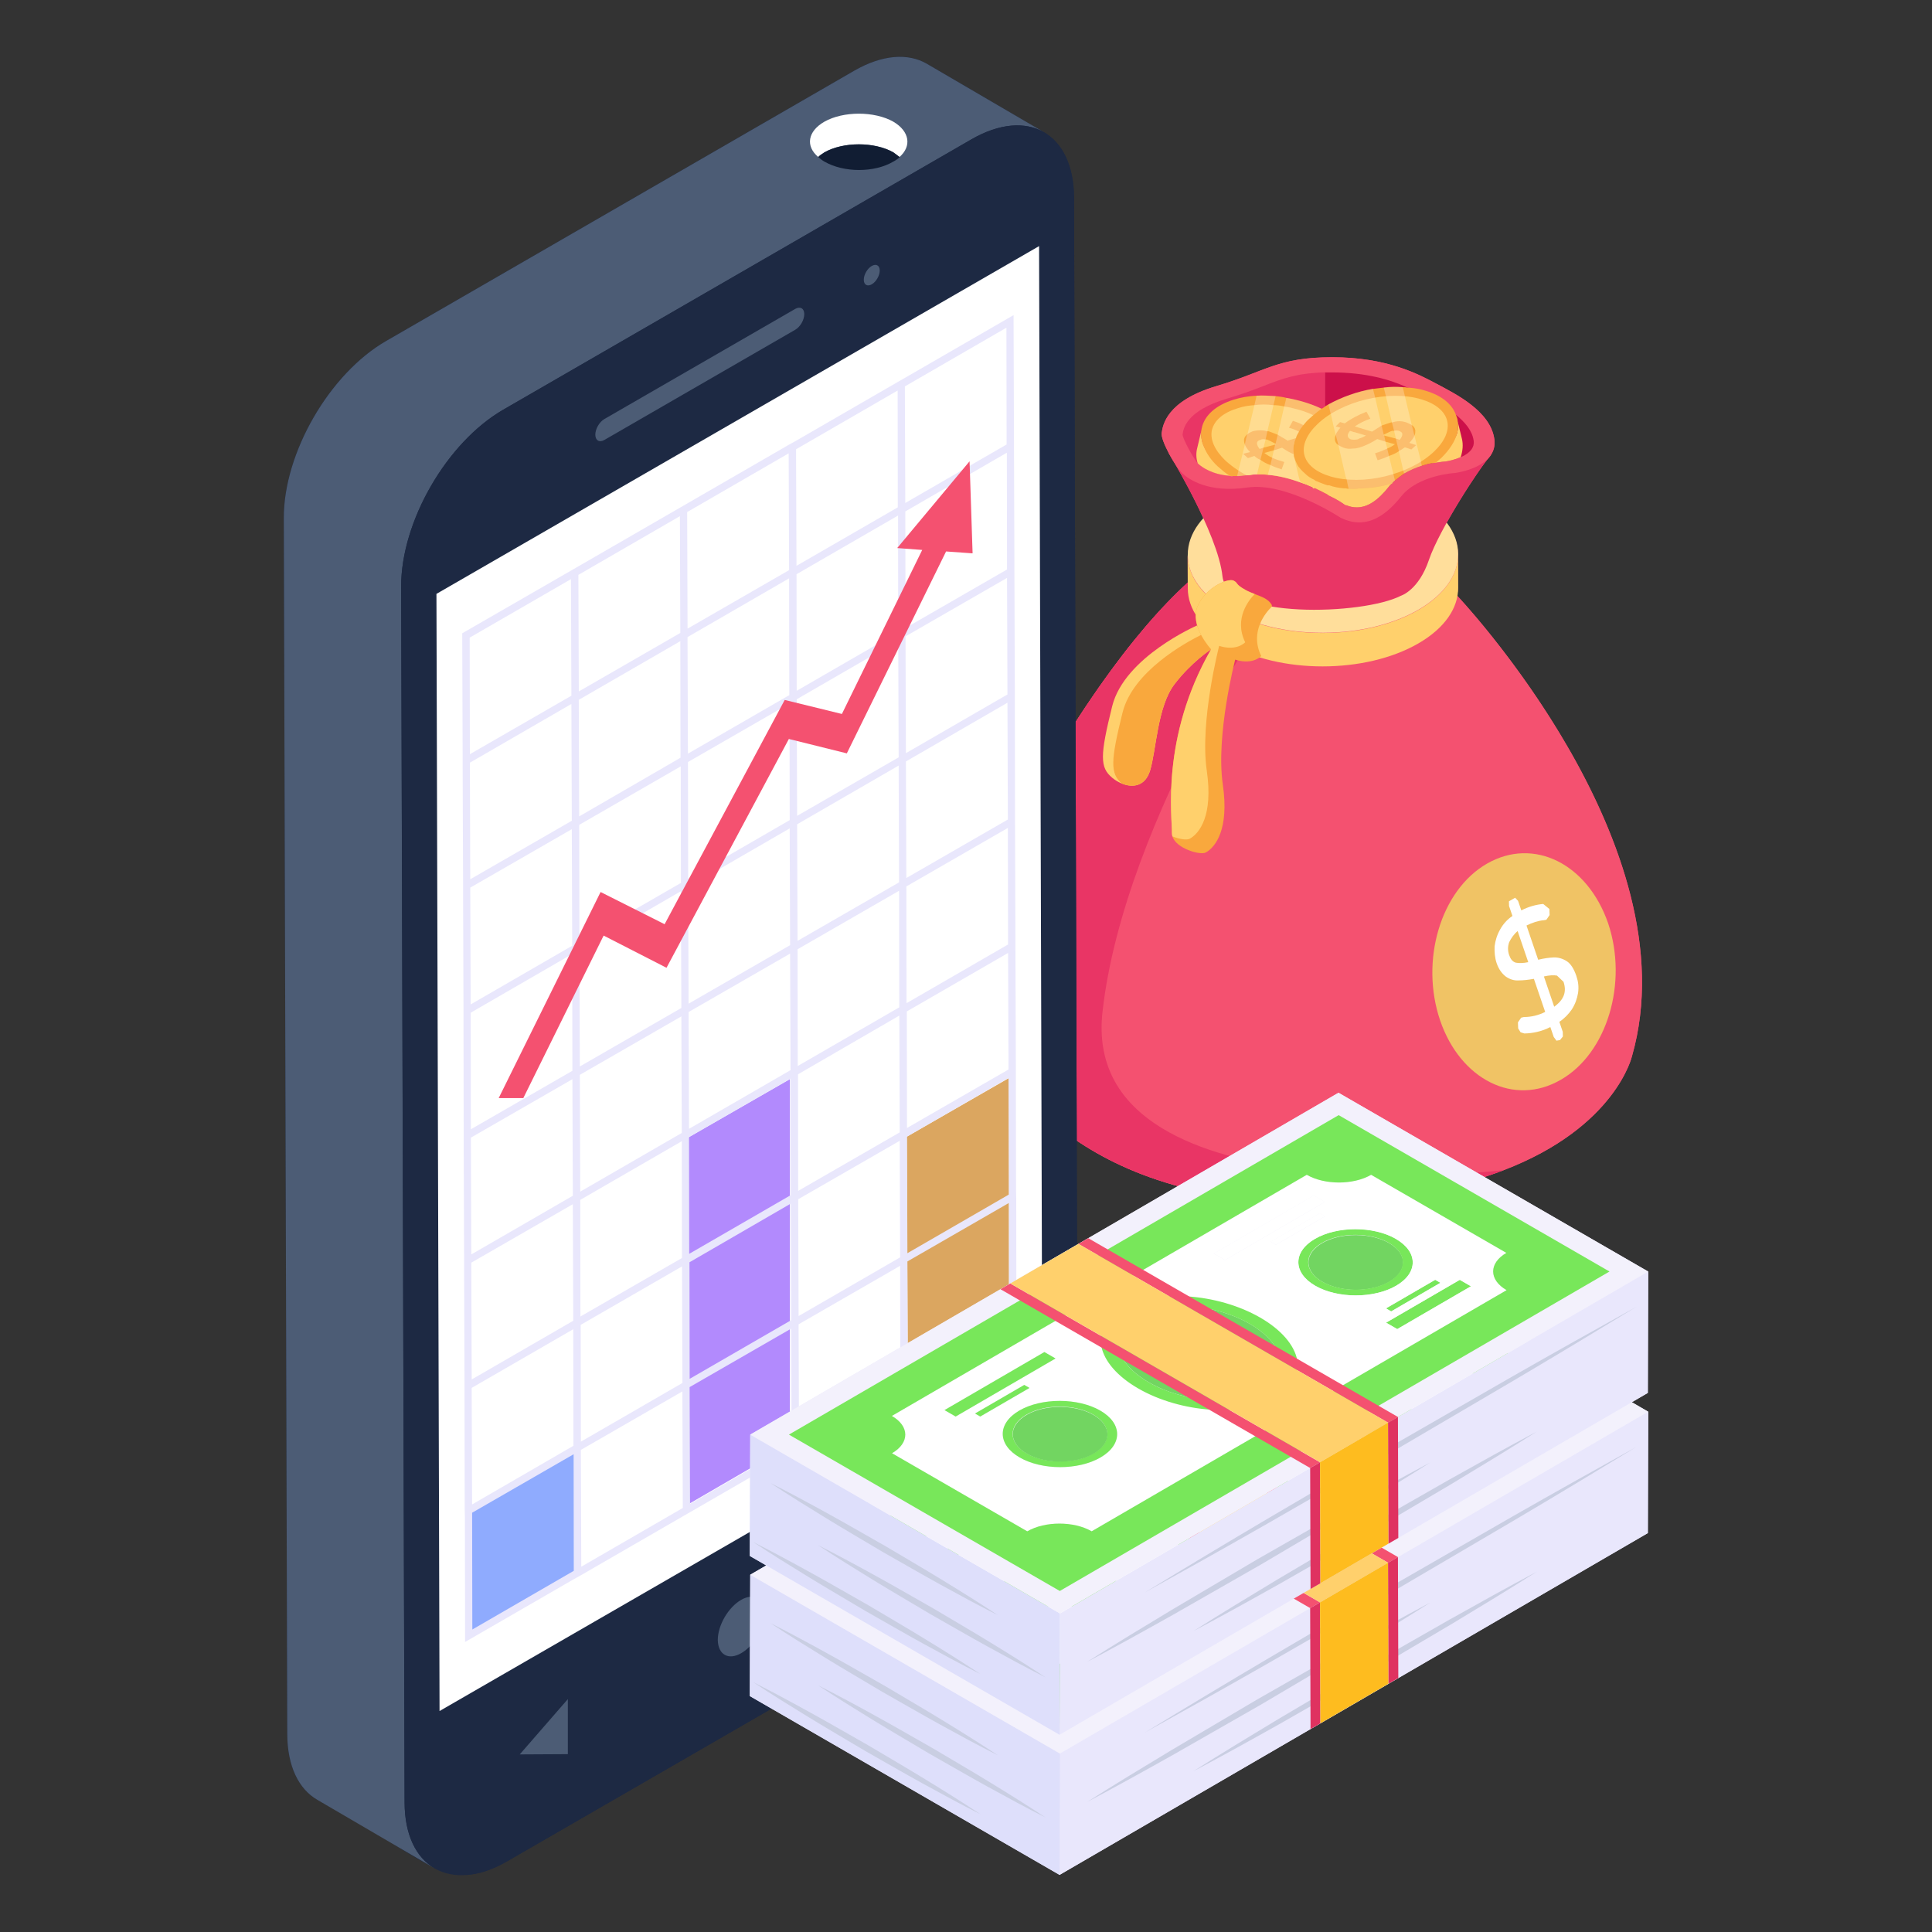 <?xml version="1.0" encoding="UTF-8"?>
<svg xmlns="http://www.w3.org/2000/svg" id="Layer_1" height="512" viewBox="0 0 51 51" width="512">
  <rect x="0" y="0" width="51" height="51" fill="#333333" stroke="none"/>
  <g id="_x31_83">
    <path d="m38.458 15.716c.011-.067.033-.134.033-.202l-.003-.882c0 .002-.001.003-.001.005 0-.283-.106-.563-.304-.827.4-.718.91-1.481 1.131-1.746.007-.008.014-.016.02-.025.006-.007.016-.021.022-.027l-.008-0c.076-.112.122-.247.099-.415-.102-.748-1.03-1.2-1.52-1.462s-1.322-.704-2.759-.704c-1.438 0-1.739.369-3.06.762-1.321.394-1.414 1.035-1.443 1.239-.014.096.071.305.179.513h-.002s.008.013.009.015c.051.097.106.188.161.274.186.321.491.872.76 1.462-.331.367-.459.775-.384 1.177-.014-.073-.036-.146-.037-.219l.002.732c-1.335 1.218-2.935 3.329-4.726 6.709-1.907 3.6-.213 5.909-.213 5.909s1.918 4.049 8.897 3.711c1.868-.09 3.292-.407 4.377-.823h.001c2.968-1.137 3.392-3.015 3.392-3.015 1.576-5.512-4.407-11.93-4.624-12.16zm-.036-.683c.019-.056.018-.113.029-.17-.011.057-.01.114-.029.17zm-.198.385c.035-.05.052-.103.08-.155-.028.051-.045.105-.08.155zm-6.808-.377c.022.067.066.131.099.196 0 0-0.0 0-0.0 0-.034-.065-.077-.129-.099-.196z" fill="#f45170"></path>
    <g>
      <g>
        <g>
          <g>
            <g>
              <g>
                <g>
                  <g>
                    <g>
                      <path d="m26.415 28.003s1.918 4.049 8.897 3.711c1.868-.09 3.292-.407 4.377-.823h.001c2.968-1.137 3.392-3.015 3.392-3.015 1.605-5.613-4.644-12.182-4.644-12.182s-2.156-.682-4.098-.895c-1.143-.125-2.212-.088-2.725.347-1.385 1.173-3.08 3.348-4.987 6.948-1.907 3.6-.213 5.909-.213 5.909z" fill="#f45170"></path>
                    </g>
                    <g>
                      <path d="m26.415 28.003s1.918 4.049 8.897 3.711c1.868-.09 3.292-.407 4.377-.823-.117.013-11.19 1.257-10.586-4.178.573-5.151 4.759-11.233 5.237-11.914-1.143-.125-2.212-.088-2.725.347-1.385 1.173-3.08 3.348-4.987 6.948-1.907 3.6-.213 5.909-.213 5.909z" fill="#e93565"></path>
                    </g>
                    <g>
                      <g>
                        <g>
                          <g>
                            <path d="m31.352 14.652.003.882c.001.526.347 1.05 1.037 1.452 1.389.807 3.649.807 5.047 0.0.704-.406 1.055-.939 1.053-1.472l-.002-.882c.002.532-.35 1.066-1.053 1.472-1.398.807-3.658.807-5.047-0-.69-.401-1.036-.926-1.037-1.452z" fill="#ffd06c"></path>
                          </g>
                        </g>
                        <g>
                          <g>
                            <ellipse cx="34.92" cy="14.642" fill="#ffde9b" rx="3.569" ry="2.067" transform="matrix(1 -.003 .003 1 -.041 .099)"></ellipse>
                          </g>
                        </g>
                      </g>
                    </g>
                    <g>
                      <path d="m29.359 20.531c.077.063.162.115.252.152 0 0 0 0 .001 0.0.294.121.621.071.747-.342.164-.539.192-1.691.646-2.282.453-.59.965-.919.965-.919l-.231-.397-.136-.234s-1.92.829-2.244 2.133c-.324 1.303-.327 1.619 0 1.888z" fill="#ffd06c"></path>
                    </g>
                    <g>
                      <path d="m29.611 20.683s0 0 .001 0c.294.121.621.071.747-.342.164-.539.192-1.691.646-2.282.453-.59.965-.919.965-.919l-.231-.397c-.444.218-1.835.977-2.107 2.069-.316 1.274-.327 1.605-.021 1.871z" fill="#f9a83d"></path>
                    </g>
                    <g>
                      <path d="m30.842 11.944s1.311 2.138 1.428 3.269c.117 1.131 3.707 1.029 4.713.512 0 0 .465-.141.738-.947.273-.806 1.347-2.448 1.636-2.766z" fill="#e93565"></path>
                    </g>
                    <g>
                      <path d="m31.209 12.495c.175.161.694.525 1.72.374 1.025-.15 2.459.798 2.459.798.624.307 1.14.013 1.597-.56.457-.573 1.428-.622 1.428-.622s1.137-.141 1.035-.889c-.102-.748-1.03-1.2-1.52-1.462-.491-.262-1.322-.704-2.759-.704-1.438 0-1.739.369-3.06.762-1.321.394-1.414 1.035-1.443 1.239-.029.204.369.903.544 1.064z" fill="#f45170"></path>
                    </g>
                    <g>
                      <path d="m30.936 21.983c-.001.033.004.065.013.096.1.323.734.5.874.427.013-.007.028-.016.045-.026.204-.134.586-.567.411-1.774-.19-1.302.327-3.294.327-3.294.089.029.17.043.241.047.105.007.189-.008.257-.03.128-.043.189-.112.189-.112-.32-.654.142-1.167.266-1.289.018-.018.021-.046.008-.068-.091-.152-.261-.208-.447-.279-.081-.031-.166-.065-.248-.111-.284-.161-.172-.167-.306-.242-.001-0-.002-.001-.003-.001-.139-.071-.724.161-.948.674-.226.517.354 1.138.354 1.138-1.34 2.335-1.023 4.461-1.034 4.843z" fill="#f9a83d"></path>
                    </g>
                    <g>
                      <path d="m30.936 21.983c-.001.033.004.065.013.096.188.075.381.101.451.064.013-.007.028-.016.045-.026.204-.134.586-.567.411-1.774-.19-1.302.327-3.294.327-3.294.089.029.17.043.241.047.105.007.189-.008.257-.03.128-.043.189-.112.189-.112-.308-.629.108-1.128.251-1.273-.081-.031-.166-.065-.248-.111-.284-.161-.172-.167-.306-.242-.001-0-.002-.001-.003-.001-.139-.071-.724.161-.948.674-.226.517.354 1.138.354 1.138-1.34 2.335-1.023 4.461-1.034 4.843z" fill="#ffd06c"></path>
                    </g>
                    <g>
                      <g>
                        <path d="m38.902 11.634c.011.091-.011.16-.057.228-.069.091-.171.16-.285.206-.16.069-.32.103-.4.114-.034 0-.126.011-.263.034-.023 0-.057 0-.091.011-.08.011-.171.034-.274.069-.148.046-.308.114-.468.206-.08.057-.16.114-.24.183-.023.011-.034.023-.046.046-.011 0-.023.011-.034.034-.034.023-.057.046-.08.08-.297.377-.571.548-.845.548-.08 0-.183-.011-.274-.057-.023 0-.034-.011-.057-.023-.046-.034-.194-.137-.422-.24-.011-.023-.023-.023-.046-.034-.011-.011-.034-.011-.046-.023v-3.185h.183c.913 0 1.553.194 1.998.4h.011c.183.08.32.16.445.228l.08.034c.217.114.491.263.742.457.24.194.434.422.468.685z" fill="#cc104a"></path>
                      </g>
                      <g>
                        <path d="m34.974 9.83v3.185c-.08-.046-.183-.091-.274-.137-.011 0-.023-.011-.034-.011-.103-.046-.206-.091-.32-.126-.285-.103-.582-.183-.879-.206-.069-.011-.126-.011-.183-.011h-.103c-.046 0-.103 0-.148.011-.046.011-.091.011-.126.011-.091.011-.171.023-.251.023-.011 0-.011 0-.023 0h-.091c-.034 0-.057 0-.08-.011-.468-.034-.731-.228-.822-.308-.011-.011-.011-.011-.023-.023-.126-.148-.388-.628-.4-.754.023-.171.103-.628 1.165-.948.388-.114.696-.228.959-.331.525-.206.891-.343 1.633-.365z" fill="#e93565"></path>
                      </g>
                    </g>
                  </g>
                </g>
              </g>
              <g>
                <g>
                  <g>
                    <g>
                      <path d="m41.201 28.503c-1.23.715-2.649 0-3.185-1.566-.536-1.577.011-3.437 1.24-4.141 1.23-.704 2.649 0 3.195 1.577.526 1.566-.021 3.426-1.251 4.131z" fill="#f0c365"></path>
                    </g>
                  </g>
                  <g>
                    <g>
                      <path d="m41.362 25.375c.101.067.184.196.249.385.05.147.069.288.046.451-.026.153-.075.295-.165.435-.085.124-.193.237-.329.328l.09.263.003.124-.076.094-.093.016-.072-.097-.09-.263c-.224.117-.462.166-.686.17l-.099-.031-.064-.102-.006-.16.085-.124.073-.017c.196 0.0.385-.046.561-.135l-.298-.873c-.157.028-.289.041-.397.041-.124.009-.235-.028-.336-.095-.105-.078-.192-.191-.25-.359-.047-.137-.061-.292-.054-.447.018-.149.064-.301.15-.451.073-.13.178-.254.321-.349l-.09-.263-.003-.124.164-.094.077.082.086.252c.2-.103.398-.154.578-.17l.163.133.006.16-.085.124-.064.012c-.152.012-.31.066-.461.14l.308.904c.153-.038.294-.056.41-.061.116-.004.235.028.348.101zm-.335 1.2c.259-.187.335-.395.246-.658l-.173-.164c-.083-.015-.199-.011-.345.023zm-.685-1.177-.28-.82c-.099.082-.171.187-.223.293-.04.111-.041.225-.001.341.036.105.089.175.176.2.083.015.191.015.328-.013" fill="#fff"></path>
                    </g>
                  </g>
                </g>
              </g>
            </g>
          </g>
        </g>
        <g>
          <g>
            <g>
              <g>
                <g>
                  <g>
                    <g>
                      <g>
                        <g>
                          <g>
                            <g>
                              <path d="m32.154 12.274c.114.103.251.206.388.297-.034 0-.057 0-.08-.011-.468-.034-.731-.228-.822-.308-.011-.011-.011-.011-.023-.023-.046-.137-.046-.285-.011-.411l.114-.48c-.023.103-.011.206.011.308.057.206.194.411.422.628z" fill="#ffd06c"></path>
                            </g>
                            <g>
                              <path d="m36.036 12.308-.08.343-.046.194c0 .011-.011.023-.011.034l-.011.011c-.046.171-.16.331-.343.445-.023 0-.034-.011-.057-.023-.046-.034-.194-.137-.422-.24-.011-.023-.023-.023-.046-.034.057-.011.103-.023.16-.034.103-.034.206-.069.297-.114.011 0 .034-.011.046-.023.023 0 .034-.011.057-.046.103-.034.183-.091.228-.16h.011c.046-.034.08-.08.114-.114 0-.011 0-.011 0-.011.046-.069.08-.148.103-.228z" fill="#ffd06c"></path>
                            </g>
                          </g>
                        </g>
                        <g>
                          <g>
                            <g>
                              <path d="m36.036 12.308c-.023.08-.057.16-.103.228v.011c-.023.034-.057.069-.08.114-.069.069-.16.137-.263.206h-.011c-.011.011-.034.023-.046.023-.103.057-.217.114-.343.148-.046.011-.08.023-.126.034-.011-.023-.023-.023-.046-.034-.011-.011-.034-.011-.046-.023-.08-.046-.183-.091-.274-.137-.011.011-.034.011-.046.011l.011-.023c-.103-.046-.206-.091-.32-.126-.285-.103-.582-.183-.879-.206-.069-.011-.126-.011-.183-.011h-.103c-.046 0-.103 0-.148.011-.046.011-.091.011-.126.011-.091.011-.171.023-.251.023-.011 0-.011 0-.023 0h-.091c-.034 0-.057 0-.08-.011-.114-.069-.217-.16-.32-.251-.171-.16-.285-.331-.354-.502-.023-.046-.046-.103-.057-.16-.023-.103-.034-.206-.011-.308 0-.023.011-.034.011-.057.08-.32.365-.582.845-.731.183-.057.388-.091.594-.103.16-.011.331 0 .502.011.103.011.194.023.285.046.32.057.639.148.925.285.034.011.069.034.091.057.057.011.103.046.148.069.011 0 .011.011.023.011.137.069.251.16.354.251.046.023.08.069.126.103.046.046.091.08.114.126h.011c.046.057.091.114.126.171.046.069.08.137.103.206.08.183.103.365.057.525z" fill="#f9a83d"></path>
                            </g>
                          </g>
                          <g>
                            <g>
                              <path d="m35.774 12.239c-.034.137-.126.251-.251.354-.023.023-.046.034-.069.046 0 0 0 0-.011 0-.091.069-.194.114-.32.16-.011 0-.023.011-.034.011-.011 0-.011 0-.023 0-.034.011-.057.023-.091.023-.091.034-.183.046-.274.046-.011.011-.034.011-.046.011l.011-.023c-.103-.046-.206-.091-.32-.126-.285-.103-.582-.183-.879-.206-.069-.011-.126-.011-.183-.011h-.103c-.046 0-.103 0-.148.011-.046.011-.091.011-.126.011-.069-.034-.148-.08-.217-.126-.126-.08-.24-.171-.343-.263-.285-.274-.411-.559-.354-.811.069-.263.308-.457.685-.571.137-.046.274-.069.434-.08.16-.023.331-.023.502 0 .091 0 .183.011.285.034.069.011.148.023.228.046.194.046.377.103.537.183.091.034.183.069.263.126.023 0 .034.011.046.023.034.011.069.034.091.057.046.023.091.046.137.091.046.023.091.057.126.103.034.011.057.046.091.069.148.137.251.274.297.411h.011c.057.137.069.274.046.4z" fill="#ffd06c"></path>
                            </g>
                          </g>
                        </g>
                      </g>
                    </g>
                    <g>
                      <g>
                        <g>
                          <g>
                            <path d="m34.94 11.703c-.023-.057-.069-.114-.126-.171l.126-.046-.126-.103-.114.034c-.023-.023-.046-.034-.08-.046-.057-.057-.137-.103-.217-.148-.08-.046-.171-.08-.274-.114l-.103.183c.091.023.183.057.263.103.057.034.103.069.148.103l-.457.137v-.011c-.091-.057-.183-.103-.251-.148-.091-.034-.171-.069-.24-.091h-.034c-.126-.034-.263-.034-.388 0-.057.023-.103.046-.137.08h-.011c-.046.046-.069.08-.08.137 0 .046 0 .08.023.126v.011c.023.057.069.126.137.194l-.183.046.126.114.171-.057c.046.046.103.08.16.103.08.057.16.103.263.137.091.046.194.08.297.114l.069-.194c-.114-.034-.228-.069-.32-.114-.08-.034-.148-.08-.206-.126l.251-.069.217-.069c.114.08.217.137.308.171.057.034.114.046.171.069.046.011.091.023.126.011.091.023.183.011.285-.011.057-.023.103-.046.137-.069.057-.046.08-.091.091-.148 0-.046 0-.091-.023-.137zm-1.279.034-.308.08-.103.034c-.046-.057-.069-.114-.069-.148 0-.046.034-.08.091-.091.034-.023.091-.023.137-.011h.034c.057.023.126.057.228.114 0 .011.011.011.011.011zm.879.091c-.046.011-.08.023-.126.023-.011-.011-.034-.011-.046-.011-.057-.023-.126-.057-.217-.103 0-.011-.011-.011-.011-.011h.023l.308-.103.091-.023c.046.057.069.103.057.148 0 .034-.034.069-.08.08z" fill="#f9a83d"></path>
                          </g>
                        </g>
                      </g>
                    </g>
                  </g>
                </g>
              </g>
            </g>
          </g>
          <g opacity=".25">
            <g>
              <path d="m35.123 10.915-.011.034-.046.217-.091.377-.034.16-.069.285-.103.434-.057.24v.011l-.046.194c-.103-.046-.206-.091-.32-.126-.285-.103-.582-.183-.879-.206l.069-.263.091-.388.034-.148.011-.023.057-.24.171-.742.057-.228c.32.057.639.148.925.285.034.011.069.034.091.057.057.011.103.046.148.069z" fill="#fff"></path>
            </g>
            <g>
              <path d="m33.673 10.458-.057.24-.16.685-.046.217-.057.217-.08.32-.091.388c-.046 0-.103 0-.148.011-.046.011-.091.011-.126.011-.091.011-.171.023-.251.023l.034-.148.171-.685v-.011l.057-.263h.011l.183-.765.057-.251c.16-.011.331 0 .502.011z" fill="#fff"></path>
            </g>
          </g>
        </g>
        <g>
          <g>
            <g>
              <g>
                <g>
                  <g>
                    <g>
                      <g>
                        <g>
                          <g>
                            <g>
                              <path d="m35.899 12.879c.297-.011.594-.069.879-.148-.011 0-.023.011-.034.034-.034.023-.057.046-.08.08-.297.377-.571.548-.845.548-.08 0-.183-.011-.274-.057-.023 0-.034-.011-.057-.023-.046-.034-.194-.137-.422-.24-.011-.023-.023-.023-.046-.034-.011-.011-.034-.011-.046-.023-.08-.046-.183-.091-.274-.137-.011.011-.034.011-.046.011l.011-.023c-.103-.046-.206-.091-.32-.126-.034-.046-.046-.091-.057-.137l-.126-.537c.023.08.057.16.103.24.046.057.103.126.171.183.08.057.171.114.274.171.08.034.171.069.263.091.011.011.034.023.046.023.034.011.069.023.103.023.126.034.263.057.4.069h.069c.103.011.206.011.308.011z" fill="#ffd06c"></path>
                            </g>
                            <g>
                              <path d="m38.559 12.068c-.16.069-.32.103-.4.114-.034 0-.126.011-.263.034-.023 0-.057 0-.091.011.08-.057.16-.126.24-.194.217-.206.354-.411.422-.605.023-.103.034-.206.011-.308l.114.468c.034.148.023.308-.034.48z" fill="#ffd06c"></path>
                            </g>
                          </g>
                        </g>
                        <g>
                          <g>
                            <g>
                              <path d="m38.479 11.12c.023.103.011.206-.011.308-.057.217-.194.434-.411.651-.057.046-.103.091-.16.137-.023 0-.057 0-.091.011-.08.011-.171.034-.274.069-.148.046-.308.114-.468.206-.08.057-.16.114-.24.183-.023.011-.034.023-.046.046-.011 0-.023.011-.034.034-.274.08-.571.126-.856.126-.091.023-.194.011-.285.011-.023 0-.046 0-.069-.011h-.057c-.126-.011-.274-.034-.388-.08-.011 0-.011 0-.023 0-.023 0-.034 0-.057-.011-.011 0-.023-.011-.034-.011-.091-.034-.183-.069-.263-.103v-.011c-.103-.046-.194-.103-.274-.183-.069-.057-.126-.126-.171-.183-.046-.08-.08-.16-.103-.24-.011-.023-.011-.057-.011-.08-.011-.08-.011-.16 0-.251 0-.011.011-.011.011-.011 0-.057.023-.103.046-.16.011-.057.046-.114.08-.171.023-.057.069-.114.114-.171.046-.057.103-.126.171-.183.034-.023.057-.057.091-.08.069-.057.137-.114.217-.171.034-.011.057-.034.091-.057.023-.023.057-.034.091-.057.354-.194.765-.343 1.176-.411.091-.011.183-.023.285-.034.171-.023.343-.023.502-.011.046 0 .08 0 .126.011h.011c.16.011.32.034.457.08.434.126.708.354.811.639.023.057.046.114.046.171z" fill="#f9a83d"></path>
                            </g>
                          </g>
                          <g>
                            <g>
                              <path d="m36.566 12.574c-.52.124-1.036.125-1.451.001-.38-.113-.623-.315-.684-.569-.061-.252.063-.54.347-.811.312-.297.77-.529 1.291-.653.52-.124 1.034-.125 1.447-.002.381.113.625.316.686.57.061.252-.063.54-.347.81-.312.297-.77.529-1.29.653z" fill="#ffd06c"></path>
                            </g>
                          </g>
                        </g>
                      </g>
                    </g>
                    <g>
                      <g>
                        <g>
                          <g>
                            <path d="m37.201 11.691c.069-.069.114-.137.137-.194.023-.046.023-.091.023-.137-.011-.057-.034-.103-.091-.137-.034-.023-.08-.046-.137-.069-.126-.046-.263-.046-.388 0-.011-.011-.023 0-.034 0-.069.023-.148.046-.24.08-.069.046-.16.103-.251.16l-.457-.137c.114-.08.251-.148.411-.206l-.103-.183c-.228.091-.422.194-.571.308l-.126-.034-.114.114.126.034c-.023.023-.046.046-.057.069-.034.046-.057.08-.069.126-.023.046-.023.08-.023.126.011.057.034.103.091.137.034.023.08.046.137.069.091.034.16.034.251.023h.011c.046 0 .103-.011.148-.023.034-.011.069-.023.103-.034.114-.046.24-.103.377-.194l.217.069.251.069c-.057.046-.126.08-.206.114-.091.046-.206.091-.32.126l.069.183c.103-.034.206-.069.297-.114.103-.034.183-.069.263-.126.057-.034.114-.069.16-.103l.171.057.126-.114zm-1.324-.114c-.011.011-.034.023-.046.023-.057.011-.114.011-.171 0-.046-.023-.08-.046-.08-.091-.011-.034.011-.08.057-.137l.103.034h.011l.308.091c-.08.046-.137.069-.183.08zm1.073.034-.103-.034-.308-.08-.023-.011s.011 0 .011-.011c.103-.046.171-.091.228-.103h.046c.046-.011.08-.011.126 0 .057.023.091.046.091.091 0 .046-.023.091-.069.148z" fill="#f9a83d"></path>
                          </g>
                        </g>
                      </g>
                    </g>
                  </g>
                </g>
              </g>
            </g>
          </g>
          <g opacity=".25">
            <g>
              <path d="m36.824 12.685c-.023.011-.034.023-.046.046-.011 0-.023.011-.034.034-.274.08-.571.126-.856.126-.091.023-.194.011-.285.011l-.011-.034-.011-.046-.034-.171-.023-.057-.194-.845-.069-.263-.057-.228-.069-.32-.011-.023-.057-.24c.354-.194.765-.343 1.176-.411l.057.228.171.742.057.24.011.023.034.16.046.183.046.194.114.468z" fill="#fff"></path>
            </g>
            <g>
              <path d="m37.532 12.296c-.148.046-.308.114-.468.206l-.023-.091-.114-.502-.08-.331-.046-.206-.057-.217-.16-.696-.057-.228c.171-.023.343-.023.502-.011l.057.24.183.765.069.274.171.674v.011z" fill="#fff"></path>
            </g>
          </g>
        </g>
      </g>
    </g>
    <path d="m28.352 5.228c-.002-.855-.306-1.456-.794-1.737.001.001.003.001.004.001l-.007-.004c-.001-.001-.002-.001-.004-.002l-3.086-1.804c-.492-.286-1.174-.246-1.926.189l-12.35 7.131c-1.495.863-2.703 2.955-2.698 4.673l.091 32.096c.002.854.304 1.454.789 1.736 2.829 1.438 3.329 2.6 5.024 1.621l12.351-7.131c1.495-.863 2.702-2.955 2.697-4.673z" fill="#1d2943"></path>
    <g>
      <g>
        <g>
          <g>
            <g>
              <g>
                <g>
                  <g>
                    <g>
                      <g>
                        <path d="m24.466 1.683c-.492-.286-1.174-.246-1.926.189l-12.35 7.131c-1.495.863-2.703 2.955-2.698 4.673l.091 32.096c.002.854.304 1.454.789 1.736l3.098 1.81c-.485-.283-.787-.883-.789-1.736l-.091-32.097c-.005-1.717 1.203-3.809 2.698-4.672l12.35-7.131c.752-.435 1.434-.475 1.925-.189z" fill="#4c5c75"></path>
                      </g>
                      <g>
                        <g>
                          <path d="m25.637 3.681c1.494-.863 2.71-.169 2.715 1.548l.091 32.097c.005 1.717-1.203 3.81-2.697 4.673l-12.351 7.131c-1.495.863-2.711.17-2.715-1.547l-.091-32.097c-.005-1.717 1.203-3.81 2.698-4.673z" fill="#1d2943"></path>
                        </g>
                      </g>
                      <g>
                        <g>
                          <g>
                            <path d="m25.37 40.294-1.228.706-.007-1.404 1.228-.713z" fill="#4c5c75"></path>
                          </g>
                        </g>
                        <g>
                          <g>
                            <path d="m20.176 42.587c0 .388-.275.861-.607 1.051-.339.198-.614.042-.621-.346 0-.388.275-.861.614-1.058.339-.198.614-.035.614.353z" fill="#4c5c75"></path>
                          </g>
                        </g>
                        <g>
                          <g>
                            <path d="m14.99 44.852v1.453l-1.27.007z" fill="#4c5c75"></path>
                          </g>
                        </g>
                        <g>
                          <g>
                            <path d="m20.991 8.155c.132-.076.24-.015.24.137 0.0.076-.027.161-.07.235-.043.075-.103.14-.169.178l-5.037 2.908c-.132.076-.239.016-.24-.137-0-.076.026-.16.069-.235.043-.075.103-.14.169-.179z" fill="#4c5c75"></path>
                          </g>
                        </g>
                        <g>
                          <g>
                            <path d="m23.012 7.021c.116-.067.211-.014.211.12 0.0.133-.094.297-.21.364-.117.067-.211.013-.211-.12-0-.134.093-.296.21-.364z" fill="#4c5c75"></path>
                          </g>
                        </g>
                        <g>
                          <g>
                            <path d="m27.511 35.987-15.908 9.18-.082-29.49 15.908-9.18z" fill="#fff"></path>
                          </g>
                        </g>
                      </g>
                    </g>
                    <g>
                      <g>
                        <path d="m23.583 3.213c-.499-.283-1.323-.283-1.822 0-.445.256-.499.648-.162.931.041-.041.094-.081.162-.121.499-.283 1.323-.283 1.822 0 .054.041.108.081.162.121.324-.283.27-.675-.162-.931z" fill="#fff"></path>
                      </g>
                      <g>
                        <path d="m21.761 4.023c-.067.041-.121.081-.162.121.041.04.094.081.162.121.513.297 1.323.297 1.822 0 .054-.027.108-.067.162-.108v-.014c-.054-.041-.108-.081-.162-.121-.499-.283-1.323-.283-1.822 0z" fill="#111d33"></path>
                      </g>
                    </g>
                  </g>
                </g>
              </g>
            </g>
          </g>
        </g>
      </g>
      <g>
        <path d="m26.635 28.457v6.37l-2.67 1.55-.03-6.37z" fill="#dba660"></path>
      </g>
      <g>
        <path d="m15.155 38.279v3.201l-2.689 1.561-.03-3.201z" fill="#8fabfe"></path>
      </g>
      <g>
        <path d="m20.852 28.487v9.665l-2.67 1.55-.03-9.665z" fill="#b28afd"></path>
      </g>
      <g>
        <g>
          <g>
            <g>
              <path d="m26.826 31.641-.005-.217-.005-3.083v-.223l-.011-3.077v-.217l-.011-3.083v-.223l-.005-3.077v-.223l-.011-3.077v-.223l-.011-3.083v-.217l-.011-3.3-2.871 1.658-.19.109-2.68 1.549-.196.109-2.68 1.549-2.871 1.658-3.066 1.767.011 3.305v.217l.011 3.077v.228l.011 3.077v.217l.005 3.083v.223l.011 3.077v.217l.011 3.083v.223l.005 3.077.005.223.005 3.3 2.871-1.658.196-.109 2.68-1.549.19-.109 2.68-1.549.196-.109 2.68-1.549.19-.109 2.871-1.658zm-11.754-16.353.011 3.077-2.68 1.544-.005-3.077zm.011 3.295.011 3.083-2.68 1.544-.011-3.077zm.011 3.305.011 3.077-2.68 1.549-.011-3.083zm.011 3.295.005 3.083-2.68 1.544-.005-3.077zm.005 3.305.011 3.077-2.68 1.549-.011-3.083zm.011 3.3.011 3.077-2.68 1.549-.011-3.083zm.011 3.3.005 3.077-2.675 1.549-.011-3.077zm-2.664 7.927-.005-3.083 2.68-1.544.005 3.077zm5.48-29.39.011 3.083-2.68 1.544-.011-3.077zm.011 3.3.005 3.077-2.675 1.549-.011-3.077zm.011 3.305.005 3.077-2.68 1.544-.005-3.077zm.005 3.295.011 3.083-2.68 1.544-.011-3.077zm.011 3.305.011 3.077-2.68 1.549-.011-3.083zm-2.669 4.844 2.68-1.549.005 3.083-2.68 1.544zm2.686 1.756.011 3.077-2.68 1.549-.005-3.083zm-2.659 7.927-.011-3.083 2.68-1.544.011 3.077zm5.475-29.39.011 3.083-2.68 1.544-.011-3.077zm.011 3.3.005 3.083-2.675 1.544-.011-3.077zm.011 3.305.005 3.077-2.68 1.549-.005-3.083zm.005 3.295.011 3.083-2.68 1.544-.011-3.077zm.011 3.305.011 3.077-2.68 1.549-.011-3.083zm-2.669 4.844 2.68-1.544.005 3.077-2.68 1.549zm2.686 1.756.011 3.077-2.68 1.549-.005-3.077zm-2.659 7.927-.011-3.083 2.68-1.544.011 3.077zm5.48-29.39.005 3.083-2.675 1.544-.011-3.077zm.011 3.3.005 3.077-2.68 1.549-.005-3.077zm.005 3.3.011 3.083-2.68 1.544-.011-3.077zm.011 3.3.011 3.083-2.68 1.544-.011-3.077zm-2.669 4.849 2.68-1.544.005 3.077-2.68 1.549zm2.686 1.751.011 3.083-2.68 1.544-.005-3.077zm.011 3.305.011 3.077-2.68 1.549-.011-3.083zm-2.658 7.921-.011-3.077 2.68-1.544.005 3.077zm5.475-29.385.005 3.083-2.675 1.544-.011-3.077zm.011 3.3.005 3.083-2.68 1.544-.005-3.077zm.005 3.305.011 3.077-2.68 1.549-.011-3.083zm.011 3.295.011 3.083-2.68 1.544-.011-3.077zm-2.669 4.849 2.68-1.544.005 3.077-2.68 1.549zm2.686 1.756.011 3.077-2.68 1.544-.005-3.077zm.011 3.3.011 3.077-2.68 1.549-.011-3.077zm-2.659 7.927-.011-3.083 2.68-1.544.005 3.077z" fill="#e9e7fc"></path>
            </g>
          </g>
        </g>
      </g>
    </g>
    <path d="m43.076 37.015.423-.246.01-3.203 0-0-8.176-4.72-6.606 3.839h-0l-.259.151-1.798 1.045-.259.151h0l-6.606 3.839-.011 3.203.433.25-.422.245-.011 3.203 8.175 4.72v.001l6.611-3.84.016-.009.26-.151 1.47-.855.376-.218.211-.122v-0l6.587-3.828.01-3.203 0-0z" fill="#e9e7fc"></path>
    <g>
      <g>
        <g>
          <g>
            <g>
              <g>
                <g>
                  <g>
                    <path d="m43.508 37.265-.01 3.203-15.53 9.025.012-3.203 6.589-3.831.26-.149 1.811-1.053.262-.152v-.002z" fill="#e9e7fc"></path>
                  </g>
                </g>
                <g>
                  <g>
                    <path d="m27.98 46.289-.011 3.203-8.176-4.72.011-3.203z" fill="#dedffb"></path>
                  </g>
                </g>
                <g>
                  <g>
                    <path d="m43.509 37.265-15.529 9.024-8.176-4.72 15.529-9.024z" fill="#f3f1fc"></path>
                  </g>
                </g>
              </g>
            </g>
            <g>
              <g>
                <g>
                  <path d="m38.83 37.652-1.946 1.131-.295-.17 1.946-1.131z" fill="#78e75a"></path>
                </g>
              </g>
              <g>
                <g>
                  <g>
                    <ellipse cx="35.783" cy="37.019" fill="#72d561" rx=".723" ry="1.249" transform="matrix(.003 -1 1 .003 -1.338 72.697)"></ellipse>
                  </g>
                </g>
                <g>
                  <g>
                    <path d="m36.848 36.401c.591.341.594.896.007 1.237-.587.341-1.545.341-2.136 0-.591-.341-.594-.896-.007-1.238.587-.341 1.545-.341 2.136 0zm-1.945 1.13c.488.282 1.279.283 1.766-0.0.485-.282.482-.741-.006-1.023-.49-.283-1.281-.282-1.766 0-.487.283-.484.74.006 1.023" fill="#78e75a"></path>
                  </g>
                </g>
                <g>
                  <g>
                    <path d="m38.023 37.56-1.3.755-.138-.08 1.3-.755z" fill="#78e75a"></path>
                  </g>
                </g>
                <g>
                  <g>
                    <path d="m39.765 36.772c-.468.272-.464.713.006.984l-10.952 6.365c-.47-.271-1.232-.271-1.7.001l-3.57-2.061c.468-.272.467-.713-.004-.985l10.952-6.365c.471.272 1.232.271 1.699-0zm-9.515 3.463c.986.569 2.42.666 3.197.215.776-.451.605-1.282-.381-1.851-.987-.57-2.422-.667-3.198-.215-.776.451-.605 1.282.382 1.852m-3.335 1.938c.591.341 1.549.341 2.136-0.0.587-.341.584-.896-.007-1.237-.591-.341-1.551-.342-2.138-.001-.587.341-.583.897.009 1.238m9.932-5.772c-.591-.341-1.549-.341-2.136 0-.587.341-.584.896.007 1.238.591.341 1.549.341 2.136-0.0.587-.341.584-.896-.007-1.237m-11.621 4.69 2.637-1.533-.295-.17-2.637 1.533zm9.454-5.836-2.637 1.533.295.17 2.637-1.533zm2.204 3.527 1.946-1.131-.295-.17-1.946 1.131zm-7.802 4.534 1.946-1.131-.295-.17-1.946 1.131zm-.16-.467 1.3-.755-.138-.08-1.3.755zm-3.045-1.758 1.3-.755-.138-.08-1.3.755zm12.009-3.611-1.3.755.138.08 1.3-.755zm-3.045-1.758-1.3.755.138.08 1.3-.755z" fill="#fff"></path>
                  </g>
                </g>
                <g>
                  <g>
                    <path d="m34.979 35.802-1.3.755-.138-.08 1.3-.755z" fill="#78e75a"></path>
                  </g>
                </g>
                <g>
                  <g>
                    <path d="m32.989 38.643c.932.538 1.094 1.323.36 1.749-.736.428-2.089.335-3.021-.203-.934-.539-1.098-1.323-.362-1.75.734-.427 2.089-.335 3.023.204z" fill="#72d561"></path>
                  </g>
                </g>
                <g>
                  <g>
                    <path d="m33.268 38.481c1.127.651 1.323 1.6.435 2.116-.888.516-2.528.405-3.655-.245-1.129-.652-1.325-1.601-.437-2.117.888-.516 2.528-.405 3.657.246zm-2.941 1.709c.932.538 2.285.63 3.021.203.734-.427.572-1.211-.36-1.749-.934-.539-2.289-.63-3.023-.204-.736.428-.572 1.211.362 1.75" fill="#78e75a"></path>
                  </g>
                </g>
              </g>
              <g>
                <g>
                  <path d="m34.975 35.426-2.637 1.533-.295-.17 2.637-1.533z" fill="#78e75a"></path>
                </g>
              </g>
              <g>
                <g>
                  <path d="m27.176 40.337-1.3.755-.138-.08 1.3-.755z" fill="#78e75a"></path>
                </g>
              </g>
              <g>
                <g>
                  <path d="m27.864 39.558-2.637 1.533-.295-.17 2.637-1.533z" fill="#78e75a"></path>
                </g>
              </g>
              <g>
                <g>
                  <path d="m29.045 40.935c.591.341.594.896.007 1.237-.587.341-1.545.341-2.136 0-.591-.341-.596-.897-.009-1.238.587-.341 1.547-.34 2.138.001zm-1.945 1.13c.488.282 1.281.282 1.766-0.0.487-.283.482-.741-.006-1.023-.49-.283-1.279-.283-1.766 0-.485.282-.484.74.006 1.023" fill="#78e75a"></path>
                </g>
              </g>
              <g>
                <g>
                  <path d="m30.221 42.095-1.3.755-.138-.08 1.3-.755z" fill="#78e75a"></path>
                </g>
              </g>
              <g>
                <g>
                  <path d="m31.028 42.186-1.946 1.131-.295-.17 1.946-1.131z" fill="#78e75a"></path>
                </g>
              </g>
              <g>
                <g>
                  <ellipse cx="27.98" cy="41.554" fill="#72d561" rx=".723" ry="1.249" transform="matrix(.003 -1 1 .003 -13.653 69.416)"></ellipse>
                </g>
              </g>
              <g>
                <g>
                  <path d="m35.337 33.136 7.15 4.128-14.511 8.433-7.15-4.128zm-6.519 10.985 10.952-6.365c-.47-.271-.474-.712-.006-.984l-3.57-2.061c-.467.271-1.227.272-1.699 0l-10.952 6.365c.471.272.472.713.004.985l3.57 2.061c.468-.272 1.23-.272 1.7-.001" fill="#78e75a"></path>
                </g>
              </g>
            </g>
          </g>
          <g>
            <path d="m27.969 49.493 6.611-3.84.26-.152 1.811-1.053.262-.152 6.587-3.828" fill="none"></path>
          </g>
          <g>
            <g>
              <g>
                <path d="m36.903 41.103-.259.151-8.176-4.72.259-.151z" fill="#f45170"></path>
              </g>
            </g>
            <g>
              <g>
                <path d="m34.845 42.299-.259.151-8.176-4.72.259-.151z" fill="#f45170"></path>
              </g>
            </g>
            <g>
              <g>
                <path d="m36.644 41.254-1.798 1.045-8.176-4.72 1.798-1.045z" fill="#ffd06c"></path>
              </g>
            </g>
          </g>
        </g>
        <g>
          <g>
            <path d="m43.199 38.193c-1.068.651-2.14 1.296-3.217 1.933l-3.236 1.9-3.253 1.871c-1.086.62-2.177 1.232-3.272 1.838 1.068-.652 2.14-1.297 3.217-1.933l3.236-1.9 3.253-1.871c1.086-.62 2.177-1.232 3.272-1.838z" fill="#c9cee2"></path>
          </g>
        </g>
        <g>
          <g>
            <path d="m40.574 41.485c-.739.469-1.487.923-2.236 1.374l-2.259 1.335-2.278 1.302c-.763.428-1.527.853-2.301 1.262.739-.47 1.487-.923 2.236-1.374l2.259-1.335 2.279-1.301c.763-.428 1.527-.853 2.301-1.263z" fill="#c9cee2"></path>
          </g>
        </g>
        <g>
          <g>
            <path d="m37.77 42.295c-.739.469-1.487.923-2.236 1.374l-2.259 1.335-2.278 1.302c-.763.428-1.527.853-2.301 1.262.739-.47 1.487-.923 2.236-1.374l2.259-1.335 2.279-1.301c.763-.428 1.527-.853 2.301-1.263z" fill="#c9cee2"></path>
          </g>
        </g>
        <g>
          <g>
            <path d="m20.345 42.85c.517.261 1.026.537 1.532.816.507.279 1.006.57 1.51.855.497.296.997.586 1.49.888.493.302.985.607 1.467.928-.518-.26-1.026-.537-1.533-.816-.507-.279-1.006-.57-1.51-.855-.496-.297-.997-.586-1.49-.889-.493-.302-.985-.607-1.468-.927z" fill="#c9cee2"></path>
          </g>
        </g>
        <g>
          <g>
            <path d="m21.602 44.491c.517.261 1.026.537 1.532.816.507.279 1.006.57 1.51.855.497.296.997.586 1.49.888.493.302.985.607 1.467.928-.518-.26-1.026-.537-1.533-.816-.507-.279-1.006-.57-1.51-.855-.496-.297-.997-.586-1.49-.889-.493-.302-.985-.607-1.468-.927z" fill="#c9cee2"></path>
          </g>
        </g>
        <g>
          <g>
            <path d="m19.884 44.405c.517.261 1.026.537 1.532.816.507.279 1.006.57 1.51.855.497.296.997.586 1.49.888.493.302.985.607 1.467.928-.518-.26-1.026-.537-1.533-.816-.507-.279-1.006-.57-1.51-.855-.496-.297-.997-.586-1.49-.889-.493-.302-.985-.607-1.468-.927z" fill="#c9cee2"></path>
          </g>
        </g>
        <g>
          <g>
            <g>
              <path d="m36.912 44.296-.262.152-.01-3.191v-.002l.262-.152v.002z" fill="#df3260"></path>
            </g>
          </g>
          <g>
            <g>
              <path d="m34.595 45.643-.01-3.185v-.007l.26-.151v.01l.01 3.183" fill="#df3260"></path>
            </g>
          </g>
          <g>
            <g>
              <path d="m36.65 44.448-1.795 1.044-.01-3.183v-.01l1.795-1.045v.002z" fill="#febc1f"></path>
            </g>
          </g>
        </g>
      </g>
      <g>
        <g>
          <g>
            <g>
              <g>
                <g>
                  <g>
                    <path d="m43.508 33.566-.01 3.203-15.53 9.025.012-3.203 6.589-3.831.26-.149 1.811-1.053.262-.152v-.002z" fill="#e9e7fc"></path>
                  </g>
                </g>
                <g>
                  <g>
                    <path d="m27.98 42.59-.011 3.203-8.176-4.72.011-3.203z" fill="#dedffb"></path>
                  </g>
                </g>
                <g>
                  <g>
                    <path d="m43.509 33.566-15.529 9.024-8.176-4.72 15.529-9.024z" fill="#f3f1fc"></path>
                  </g>
                </g>
              </g>
            </g>
            <g>
              <g>
                <g>
                  <path d="m38.83 33.953-1.946 1.131-.295-.17 1.946-1.131z" fill="#78e75a"></path>
                </g>
              </g>
              <g>
                <g>
                  <g>
                    <ellipse cx="35.783" cy="33.321" fill="#72d561" rx=".723" ry="1.249" transform="matrix(.003 -1 1 .003 2.361 69.009)"></ellipse>
                  </g>
                </g>
                <g>
                  <g>
                    <path d="m36.848 32.702c.591.341.594.896.007 1.237-.587.341-1.545.341-2.136 0-.591-.341-.594-.896-.007-1.238.587-.341 1.545-.341 2.136 0zm-1.945 1.13c.488.282 1.279.283 1.766-0.0.485-.282.482-.741-.006-1.023-.49-.283-1.281-.282-1.766 0-.487.283-.484.74.006 1.023" fill="#78e75a"></path>
                  </g>
                </g>
                <g>
                  <g>
                    <path d="m38.023 33.862-1.3.755-.138-.08 1.3-.755z" fill="#78e75a"></path>
                  </g>
                </g>
                <g>
                  <g>
                    <path d="m39.765 33.074c-.468.272-.464.713.006.984l-10.952 6.365c-.47-.271-1.232-.271-1.7.001l-3.57-2.061c.468-.272.467-.713-.004-.985l10.952-6.365c.471.272 1.232.271 1.699-0zm-9.515 3.463c.986.569 2.42.666 3.197.215.776-.451.605-1.282-.381-1.851-.987-.57-2.422-.667-3.198-.215-.776.451-.605 1.282.382 1.852m-3.335 1.938c.591.341 1.549.341 2.136-0.0.587-.341.584-.896-.007-1.237-.591-.341-1.551-.342-2.138-.001-.587.341-.583.897.009 1.238m9.932-5.772c-.591-.341-1.549-.341-2.136 0-.587.341-.584.896.007 1.238.591.341 1.549.341 2.136-0.0.587-.341.584-.896-.007-1.237m-11.621 4.69 2.637-1.533-.295-.17-2.637 1.533zm9.454-5.836-2.637 1.533.295.17 2.637-1.533zm2.204 3.527 1.946-1.131-.295-.17-1.946 1.131zm-11.007 2.309 1.3-.755-.138-.08-1.3.755zm12.009-3.611-1.3.755.138.08 1.3-.755zm-3.045-1.758-1.3.755.138.08 1.3-.755z" fill="#fff"></path>
                  </g>
                </g>
                <g>
                  <g>
                    <path d="m34.979 32.104-1.3.755-.138-.08 1.3-.755z" fill="#fff"></path>
                  </g>
                </g>
                <g>
                  <g>
                    <path d="m32.989 34.945c.932.538 1.094 1.323.36 1.749-.736.428-2.089.335-3.021-.203-.934-.539-1.098-1.323-.362-1.75.734-.427 2.089-.335 3.023.204z" fill="#72d561"></path>
                  </g>
                </g>
                <g>
                  <g>
                    <path d="m33.268 34.782c1.127.651 1.323 1.6.435 2.116-.888.516-2.528.405-3.655-.245-1.129-.652-1.325-1.601-.437-2.117.888-.516 2.528-.405 3.657.246zm-2.941 1.709c.932.538 2.285.63 3.021.203.734-.427.572-1.211-.36-1.749-.934-.539-2.289-.63-3.023-.204-.736.428-.572 1.211.362 1.75" fill="#78e75a"></path>
                  </g>
                </g>
              </g>
              <g>
                <g>
                  <path d="m34.975 31.727-2.637 1.533-.295-.17 2.637-1.533z" fill="#fff"></path>
                </g>
              </g>
              <g>
                <g>
                  <path d="m27.176 36.638-1.3.755-.138-.08 1.3-.755z" fill="#78e75a"></path>
                </g>
              </g>
              <g>
                <g>
                  <path d="m27.864 35.86-2.637 1.533-.295-.17 2.637-1.533z" fill="#78e75a"></path>
                </g>
              </g>
              <g>
                <g>
                  <path d="m29.045 37.236c.591.341.594.896.007 1.237-.587.341-1.545.341-2.136 0-.591-.341-.596-.897-.009-1.238.587-.341 1.547-.34 2.138.001zm-1.945 1.13c.488.282 1.281.282 1.766-0.0.487-.283.482-.741-.006-1.023-.49-.283-1.279-.283-1.766 0-.485.282-.484.74.006 1.023" fill="#78e75a"></path>
                </g>
              </g>
              <g>
                <g>
                  <ellipse cx="27.98" cy="37.855" fill="#72d561" rx=".723" ry="1.249" transform="matrix(.003 -1 1 .003 -9.954 65.728)"></ellipse>
                </g>
              </g>
              <g>
                <g>
                  <path d="m35.337 29.437 7.15 4.128-14.511 8.433-7.15-4.128zm-6.519 10.985 10.952-6.365c-.47-.271-.474-.712-.006-.984l-3.57-2.061c-.467.271-1.227.272-1.699 0l-10.952 6.365c.471.272.472.713.004.985l3.57 2.061c.468-.272 1.23-.272 1.7-.001" fill="#78e75a"></path>
                </g>
              </g>
            </g>
          </g>
          <g>
            <path d="m27.969 45.794 6.611-3.84.26-.152 1.811-1.053.262-.152 6.587-3.828" fill="none"></path>
          </g>
          <g>
            <g>
              <g>
                <path d="m36.903 37.405-.259.151-8.176-4.72.259-.151z" fill="#f45170"></path>
              </g>
            </g>
            <g>
              <g>
                <path d="m34.845 38.601-.259.151-8.176-4.72.259-.151z" fill="#f45170"></path>
              </g>
            </g>
            <g>
              <g>
                <path d="m36.644 37.555-1.798 1.045-8.176-4.72 1.798-1.045z" fill="#ffd06c"></path>
              </g>
            </g>
          </g>
        </g>
        <g>
          <g>
            <path d="m43.199 34.495c-1.068.651-2.14 1.296-3.217 1.933l-3.236 1.9-3.253 1.871c-1.086.62-2.177 1.232-3.272 1.838 1.068-.652 2.14-1.297 3.217-1.933l3.236-1.9 3.253-1.871c1.086-.62 2.177-1.232 3.272-1.838z" fill="#c9cee2"></path>
          </g>
        </g>
        <g>
          <g>
            <path d="m40.574 37.786c-.739.469-1.487.923-2.236 1.374l-2.259 1.335-2.278 1.302c-.763.428-1.527.853-2.301 1.262.739-.47 1.487-.923 2.236-1.374l2.259-1.335 2.279-1.301c.763-.428 1.527-.853 2.301-1.263z" fill="#c9cee2"></path>
          </g>
        </g>
        <g>
          <g>
            <path d="m37.77 38.597c-.739.469-1.487.923-2.236 1.374l-2.259 1.335-2.278 1.302c-.763.428-1.527.853-2.301 1.262.739-.47 1.487-.923 2.236-1.374l2.259-1.335 2.279-1.301c.763-.428 1.527-.853 2.301-1.263z" fill="#c9cee2"></path>
          </g>
        </g>
        <g>
          <g>
            <path d="m20.345 39.151c.517.261 1.026.537 1.532.816.507.279 1.006.57 1.51.855.497.296.997.586 1.49.888.493.302.985.607 1.467.928-.518-.26-1.026-.537-1.533-.816-.507-.279-1.006-.57-1.51-.855-.496-.297-.997-.586-1.49-.889-.493-.302-.985-.607-1.468-.927z" fill="#c9cee2"></path>
          </g>
        </g>
        <g>
          <g>
            <path d="m21.602 40.792c.517.261 1.026.537 1.532.816.507.279 1.006.57 1.51.855.497.296.997.586 1.49.888.493.302.985.607 1.467.928-.518-.26-1.026-.537-1.533-.816-.507-.279-1.006-.57-1.51-.855-.496-.297-.997-.586-1.49-.889-.493-.302-.985-.607-1.468-.927z" fill="#c9cee2"></path>
          </g>
        </g>
        <g>
          <g>
            <path d="m19.884 40.706c.517.261 1.026.537 1.532.816.507.279 1.006.57 1.51.855.497.296.997.586 1.49.888.493.302.985.607 1.467.928-.518-.26-1.026-.537-1.533-.816-.507-.279-1.006-.57-1.51-.855-.496-.297-.997-.586-1.49-.889-.493-.302-.985-.607-1.468-.927z" fill="#c9cee2"></path>
          </g>
        </g>
        <g>
          <g>
            <g>
              <path d="m36.912 40.598-.262.152-.01-3.191v-.002l.262-.152v.002z" fill="#df3260"></path>
            </g>
          </g>
          <g>
            <g>
              <path d="m34.595 41.945-.01-3.185v-.007l.26-.151v.01l.01 3.183" fill="#df3260"></path>
            </g>
          </g>
          <g>
            <g>
              <path d="m36.65 40.749-1.795 1.044-.01-3.183v-.01l1.795-1.045v.002z" fill="#febc1f"></path>
            </g>
          </g>
        </g>
      </g>
    </g>
    <g>
      <g>
        <g>
          <g>
            <path d="m25.674 14.607-.7-.05-2.62 5.33-1.53-.38-3.23 6.04-1.66-.85-2.12 4.29h-.65l2.69-5.44 1.69.85 3.17-5.92 1.51.37 2.12-4.33-.66-.05 1.91-2.29z" fill="#f45170"></path>
          </g>
        </g>
      </g>
    </g>
  </g>
</svg>
